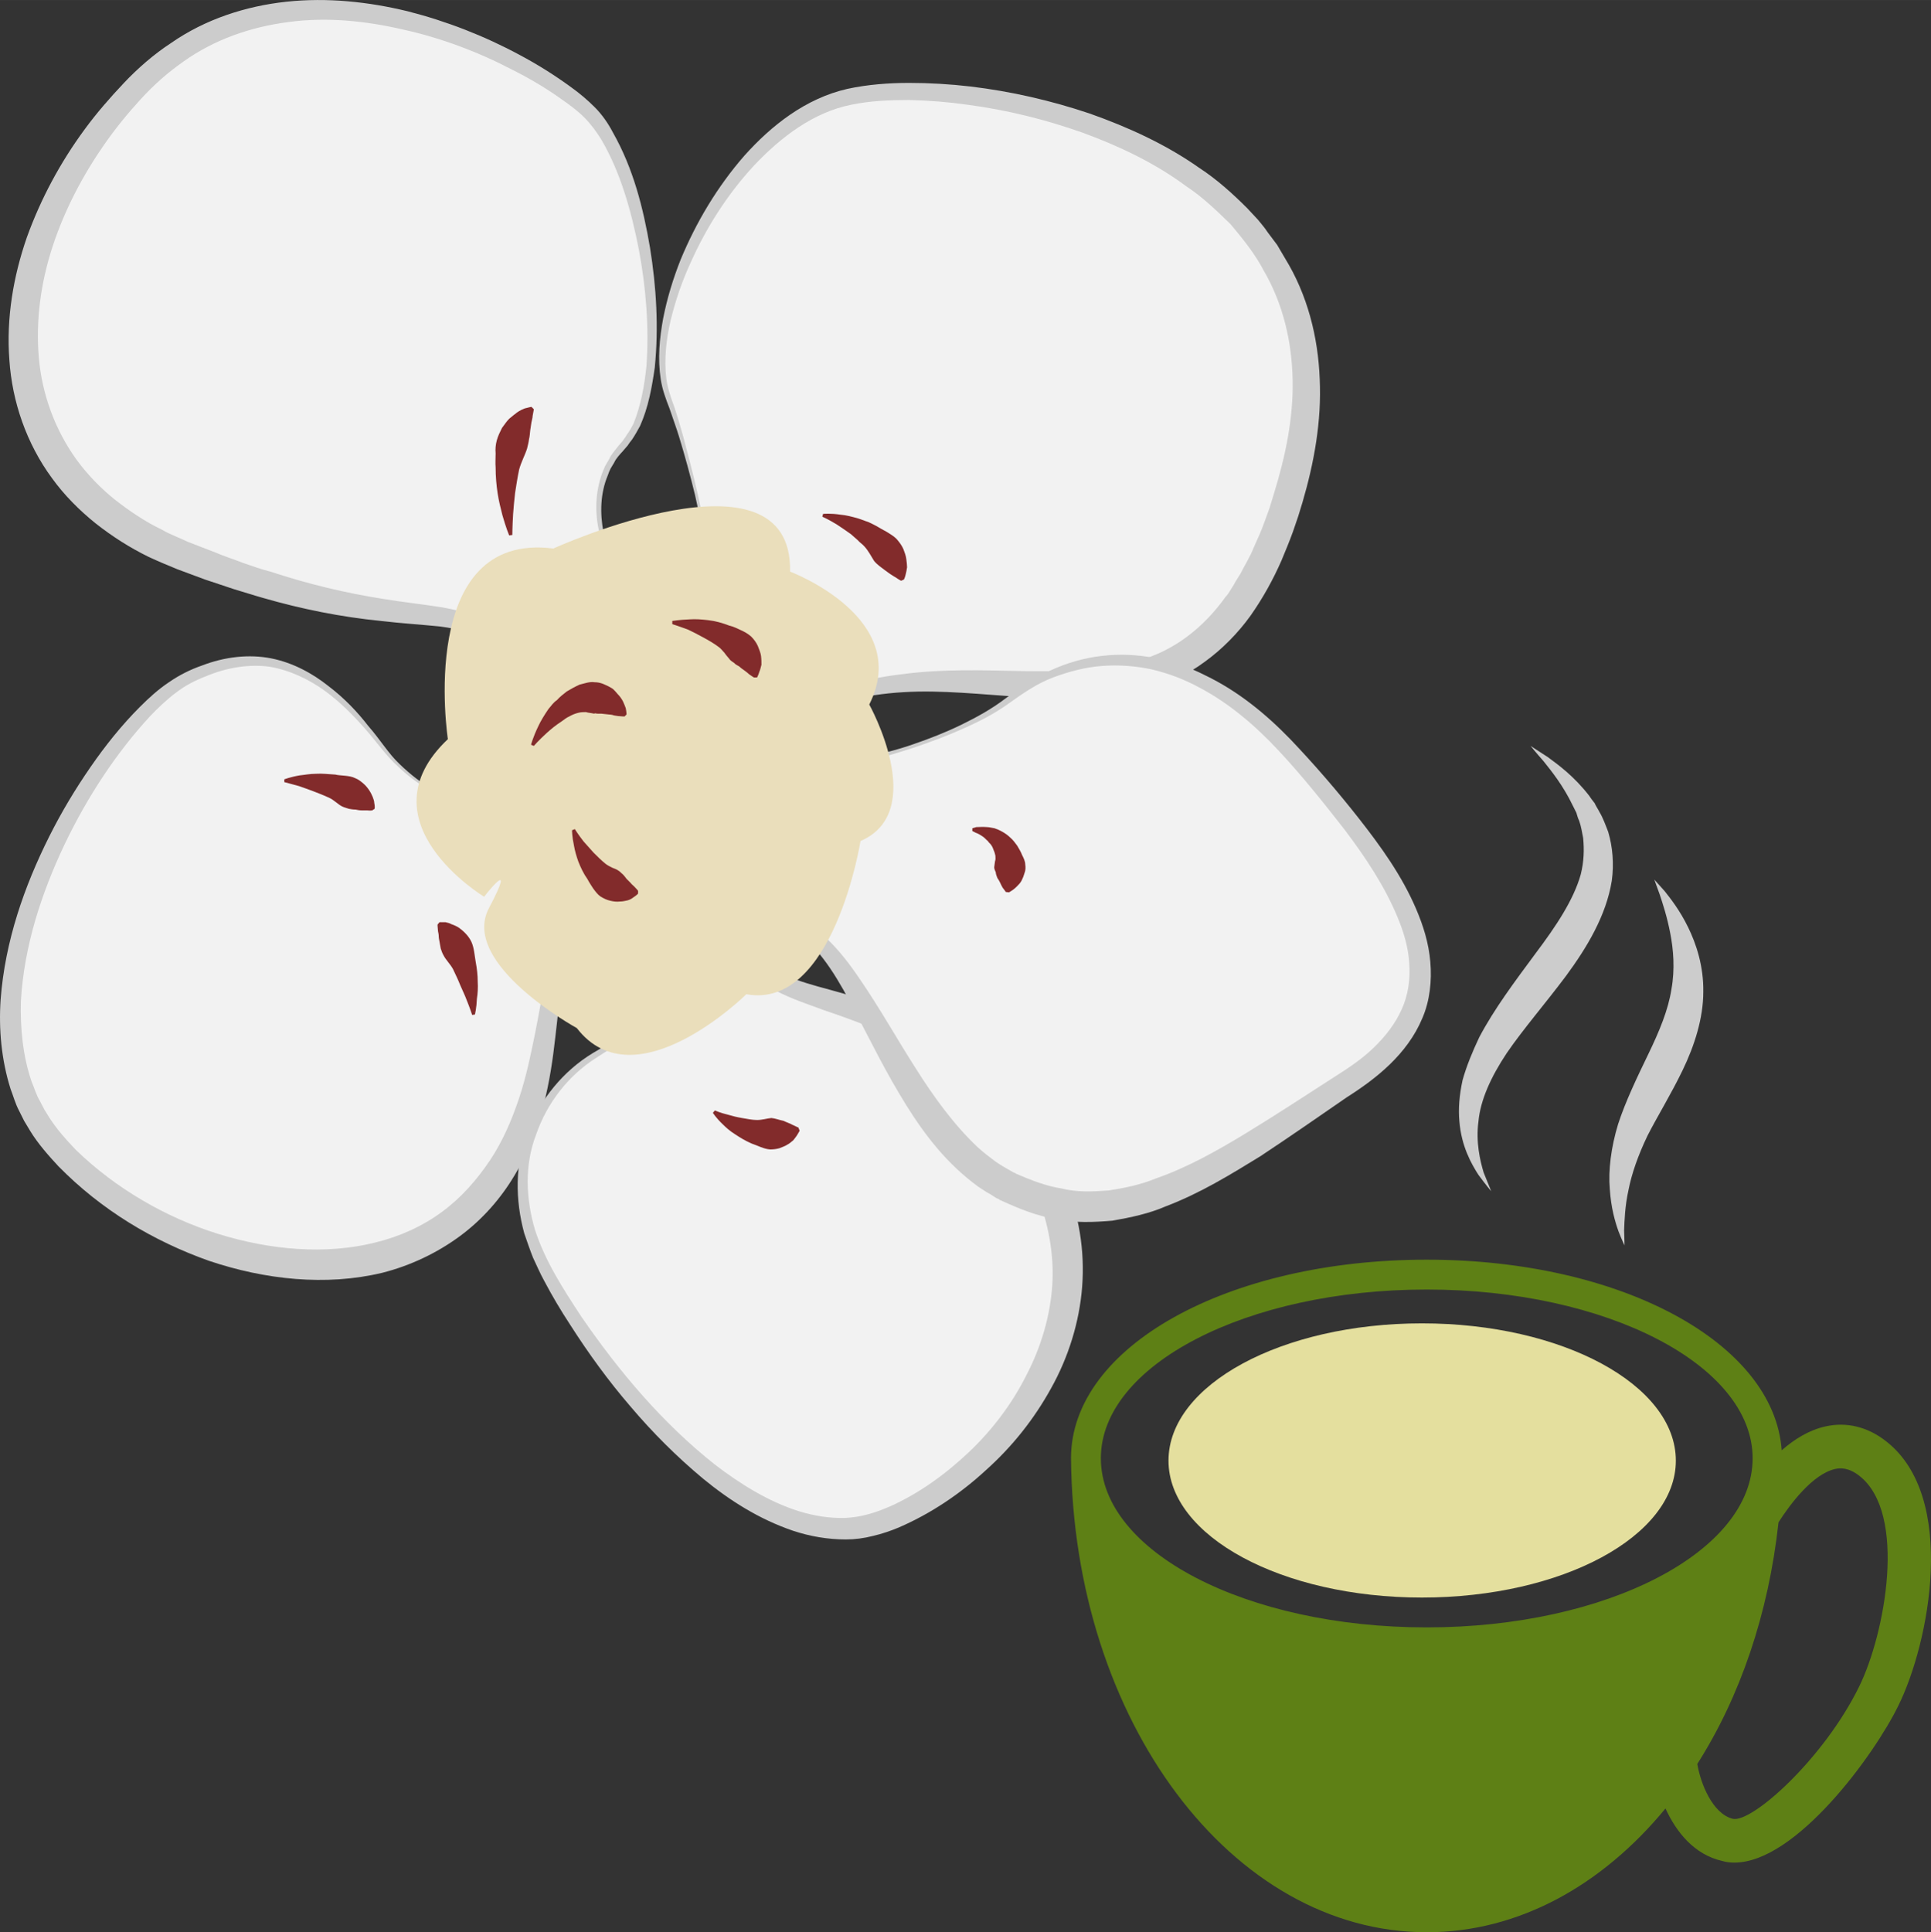 <?xml version="1.0" encoding="UTF-8" standalone="no"?>
<svg
   xmlns:dc="http://purl.org/dc/elements/1.1/"
   xmlns:cc="http://creativecommons.org/ns#"
   xmlns:rdf="http://www.w3.org/1999/02/22-rdf-syntax-ns#"
   xmlns:svg="http://www.w3.org/2000/svg"
   xmlns="http://www.w3.org/2000/svg"
   id="svg61"
   viewBox="0 0 4852.747 4855.278"
   style="clip-rule:evenodd;fill-rule:evenodd;image-rendering:optimizeQuality;shape-rendering:geometricPrecision;text-rendering:geometricPrecision"
   version="1.1"
   height="48.553mm"
   width="48.527mm"
   xml:space="preserve"><rect x="0" y="0" width="4852.747" height="4855.278" fill="#333333" stroke="none"/>
 <defs
   id="defs4">
  <style
   id="style2"
   type="text/css">
   <![CDATA[
    .fil0 {fill:#E4DF9E;fill-rule:nonzero}
    .fil1 {fill:#5E8015;fill-rule:nonzero}
    .fil5 {fill:#822B2B;fill-rule:nonzero}
    .fil2 {fill:#CCCCCC;fill-rule:nonzero}
    .fil4 {fill:#EADEBB;fill-rule:nonzero}
    .fil3 {fill:#F2F2F2;fill-rule:nonzero}
   ]]>
  </style>
 </defs>
 <g
   transform="translate(-8042.472,-12218.722)"
   id="Vrstva_x0020_1">
  <g
   id="_316335616">
   <g
   id="g11">
    <path
   style="fill:#e4df9e;fill-rule:nonzero"
   id="path7"
   d="m 12254,15889 c 0,190 -286,344 -638,344 -352,0 -637,-154 -637,-344 0,-191 285,-345 637,-345 352,0 638,154 638,345 z"
   class="fil0" />
    <path
   style="fill:#5e8015;fill-rule:nonzero"
   id="path9"
   d="m 12715,16456 c -89,182 -270,344 -318,333 -51,-13 -81,-89 -89,-138 107,-168 179,-377 204,-607 30,-47 86,-121 142,-134 13,-3 34,-4 61,17 122,95 64,399 0,529 z m -1087,-148 c -453,0 -819,-190 -819,-425 0,-234 366,-424 819,-424 452,0 819,190 819,424 0,235 -367,425 -819,425 z m 1154,-468 c -46,-36 -99,-49 -152,-37 -41,9 -78,32 -110,60 -19,-270 -404,-479 -892,-479 -501,0 -894,219 -894,499 6,659 404,1191 894,1191 231,0 441,-118 600,-311 27,59 72,116 143,132 10,3 20,4 30,4 155,0 352,-271 412,-394 78,-157 150,-525 -31,-665 z"
   class="fil1" />
   </g>
   <path
   style="fill:#cccccc;fill-rule:nonzero"
   id="path13"
   d="m 12200,14429 c 0,0 4,12 13,36 8,24 19,57 27,99 8,41 12,90 3,140 -8,52 -30,105 -58,163 -28,58 -57,118 -76,176 -18,59 -25,117 -21,163 3,47 13,82 22,107 9,23 15,35 15,35 0,0 0,-13 -1,-38 1,-25 2,-60 11,-101 8,-41 24,-87 48,-137 25,-49 58,-102 88,-164 30,-62 52,-131 52,-197 1,-65 -18,-121 -38,-162 -21,-43 -44,-72 -59,-91 -17,-19 -26,-29 -26,-29 z"
   class="fil2" />
   <path
   style="fill:#cccccc;fill-rule:nonzero"
   id="path15"
   d="m 11889,14093 c 0,0 11,14 33,39 20,25 49,61 73,111 3,6 6,12 9,18 2,7 4,14 7,20 5,14 7,28 10,43 3,30 2,60 -6,92 -18,64 -62,130 -114,199 -51,69 -103,138 -141,210 -17,36 -32,72 -42,108 -8,37 -11,72 -8,103 5,63 30,107 48,135 20,27 32,41 32,41 0,0 -7,-17 -19,-47 -9,-30 -20,-76 -13,-129 5,-53 31,-111 71,-171 41,-60 95,-122 149,-194 53,-72 101,-152 115,-239 6,-43 2,-86 -9,-123 -7,-18 -13,-35 -22,-50 -4,-8 -9,-15 -12,-22 -5,-6 -10,-13 -14,-19 -38,-49 -78,-78 -104,-97 -28,-18 -43,-28 -43,-28 z"
   class="fil2" />
  </g>
 </g>
 <g
   transform="translate(-8042.472,-12218.722)"
   id="Vrstva_x0020_1_0">
  <path
   style="fill:#f2f2f2;fill-rule:nonzero"
   id="path20"
   d="m 9839,13760 c 7,-33 -42,-343 -118,-543 -75,-201 151,-678 443,-753 293,-75 1363,100 1129,962 -234,861 -814,309 -1268,601 0,0 -279,109 -186,-267 z"
   class="fil3" />
  <path
   style="fill:#cccccc;fill-rule:nonzero"
   id="path22"
   d="m 9842,13761 c -3,17 -8,35 -11,53 -2,19 -4,36 -5,54 -1,9 -1,19 -1,27 0,9 2,18 2,27 2,9 2,18 5,26 2,9 5,17 9,25 3,8 8,15 13,22 5,7 12,12 18,17 7,5 14,10 22,12 8,3 16,5 25,7 17,2 34,1 52,-2 17,-2 34,-7 50,-13 l -3,1 c 43,-29 89,-53 138,-70 49,-18 101,-28 152,-34 103,-14 206,-10 305,-8 101,1 200,1 289,-26 90,-24 165,-83 220,-160 8,-8 13,-19 20,-29 5,-10 12,-20 18,-30 11,-22 24,-42 33,-65 10,-22 20,-44 28,-67 l 12,-33 c 4,-12 7,-24 11,-36 29,-94 49,-190 47,-286 -2,-96 -24,-191 -73,-275 -22,-42 -52,-79 -83,-116 -35,-34 -70,-68 -111,-95 -78,-58 -168,-101 -261,-135 -93,-33 -190,-57 -288,-70 -49,-7 -99,-11 -148,-12 -50,0 -98,2 -146,12 -94,19 -175,80 -243,152 -67,72 -121,157 -161,247 -21,46 -37,93 -49,142 -11,47 -17,98 -11,147 3,23 11,47 20,71 8,24 15,48 22,73 13,49 26,98 37,147 11,49 20,99 29,148 4,25 9,50 12,75 3,25 7,50 5,77 z m -8,-2 c 2,-24 -1,-49 -4,-74 -3,-25 -7,-49 -11,-74 -9,-50 -19,-100 -30,-149 -12,-49 -25,-97 -40,-146 -7,-23 -16,-47 -24,-71 -9,-23 -18,-47 -22,-73 -8,-52 -3,-104 6,-153 10,-51 25,-100 44,-148 39,-94 92,-183 160,-261 68,-76 154,-144 259,-168 51,-11 104,-15 155,-15 51,0 103,3 154,9 101,12 202,35 300,68 96,34 191,77 276,137 43,28 83,64 120,101 l 27,29 c 8,10 17,20 24,31 l 24,32 20,34 c 56,91 83,197 87,303 5,106 -14,210 -43,309 -4,12 -7,24 -11,36 l -13,38 c -9,25 -19,49 -29,73 -21,48 -47,95 -78,139 -31,43 -70,83 -114,115 -44,33 -96,57 -148,71 -105,28 -211,25 -312,18 -101,-6 -200,-18 -299,-12 -49,3 -98,10 -145,23 -47,13 -92,33 -135,57 l -1,1 h -1 c -19,7 -38,10 -57,12 -19,2 -38,2 -58,-2 -9,-2 -18,-5 -27,-9 -10,-3 -18,-9 -26,-15 -7,-6 -14,-13 -20,-21 -6,-8 -10,-17 -14,-26 -14,-35 -15,-74 -12,-111 3,-36 10,-72 19,-108 z"
   class="fil2" />
  <path
   style="fill:#f2f2f2;fill-rule:nonzero"
   id="path24"
   d="m 9608,13695 c 0,0 -138,-211 0,-357 138,-147 63,-696 -87,-841 -151,-144 -747,-449 -1123,-74 -376,376 -451,972 101,1191 551,219 708,93 777,226 0,0 276,112 332,-145 z"
   class="fil3" />
  <path
   style="fill:#cccccc;fill-rule:nonzero"
   id="path26"
   d="m 9613,13695 -8,27 c -2,9 -2,17 -7,26 l -10,25 c -3,8 -10,15 -15,23 -5,8 -10,16 -17,22 -7,6 -12,13 -20,19 l -24,15 c -8,5 -17,8 -25,12 -9,4 -18,5 -27,8 -9,3 -18,4 -27,5 -10,2 -19,2 -28,2 -9,1 -19,1 -28,0 -18,0 -37,-3 -55,-7 -9,-1 -17,-4 -27,-6 -8,-2 -17,-4 -27,-8 l -5,-2 -5,-7 c -11,-19 -25,-33 -44,-41 -19,-8 -42,-12 -65,-15 -48,-5 -99,-8 -149,-14 -101,-10 -200,-30 -297,-58 -25,-7 -49,-15 -73,-22 -24,-8 -48,-16 -72,-24 l -70,-26 -36,-15 c -12,-5 -25,-11 -36,-16 -47,-23 -91,-51 -133,-84 -41,-33 -79,-71 -110,-114 -64,-87 -100,-192 -107,-297 -8,-105 10,-210 44,-308 35,-97 84,-188 145,-271 30,-41 64,-80 99,-117 34,-36 75,-72 118,-100 86,-60 188,-93 290,-104 103,-11 206,0 305,24 98,25 193,62 282,110 45,24 88,51 129,81 21,15 41,32 59,50 19,19 34,41 46,64 51,90 76,189 93,289 16,99 22,200 12,301 -7,49 -16,100 -37,147 -6,11 -12,22 -20,34 -4,5 -8,10 -11,15 l -12,14 c -8,9 -17,18 -22,29 l -9,15 c -3,6 -5,11 -7,17 -19,45 -20,95 -11,143 9,48 28,95 53,137 z m -8,0 c -27,-42 -47,-88 -56,-137 -12,-49 -11,-102 7,-151 2,-5 5,-12 7,-17 l 10,-17 c 5,-12 14,-21 22,-32 l 12,-14 c 3,-5 8,-10 10,-15 7,-9 13,-20 18,-30 18,-45 27,-94 32,-143 7,-98 -1,-197 -19,-293 -19,-97 -46,-194 -94,-276 -13,-21 -27,-40 -43,-56 -17,-17 -36,-31 -56,-45 -39,-28 -81,-53 -125,-75 -86,-45 -179,-80 -274,-101 -95,-22 -193,-32 -288,-19 -95,12 -187,44 -264,99 -40,28 -74,58 -108,95 -33,36 -63,73 -91,113 -55,79 -100,165 -130,256 -30,91 -43,186 -35,280 8,93 41,182 95,257 28,38 60,71 96,100 37,29 77,56 119,76 20,12 44,20 64,30 l 70,27 c 23,10 46,17 69,26 23,8 45,16 69,22 94,31 189,54 286,69 48,8 97,13 147,21 26,5 52,10 79,23 27,13 47,37 60,62 l -11,-9 c 15,6 32,12 48,15 16,4 33,8 49,10 9,1 16,2 25,2 8,0 17,1 25,0 8,-1 17,-1 25,-3 8,-2 16,-2 24,-5 l 23,-8 21,-12 c 7,-5 13,-11 20,-16 6,-5 11,-12 16,-18 5,-7 12,-13 15,-21 l 13,-22 c 4,-7 6,-16 9,-24 z"
   class="fil2" />
  <path
   style="fill:#f2f2f2;fill-rule:nonzero"
   id="path28"
   d="m 9320,14253 c 0,0 -188,15 -320,-162 -131,-176 -288,-277 -495,-164 -207,113 -640,803 -326,1167 313,363 1097,514 1222,-207 76,-435 36,-510 7,-510 -19,-1 -26,41 -7,14 101,-138 -81,-138 -81,-138 z"
   class="fil3" />
  <path
   style="fill:#cccccc;fill-rule:nonzero"
   id="path30"
   d="m 9320,14253 c 0,0 5,-2 14,-1 8,1 22,1 39,5 16,5 40,11 55,33 5,6 6,13 8,20 1,7 2,15 0,22 -2,15 -9,30 -17,44 -4,7 -8,14 -13,22 -1,2 -3,4 -5,5 -1,2 -2,2 -5,4 -2,1 -3,1 -6,1 -3,-1 -6,-3 -6,-5 -4,-7 -2,-10 -1,-12 1,-3 1,-6 3,-8 3,-5 6,-10 14,-14 6,-2 15,-1 20,2 11,7 17,17 21,27 15,39 17,82 18,127 1,90 -8,190 -21,300 -12,107 -33,234 -103,348 -34,57 -80,110 -137,152 -57,42 -124,74 -195,92 -142,34 -295,17 -435,-30 -141,-50 -271,-128 -379,-238 -24,-26 -51,-56 -71,-89 l -15,-25 -13,-26 c -9,-17 -14,-36 -21,-54 -23,-73 -30,-150 -25,-224 11,-148 60,-286 122,-410 31,-62 66,-120 104,-175 38,-55 79,-106 124,-151 23,-23 46,-44 73,-62 26,-18 54,-32 83,-42 57,-22 118,-29 174,-18 55,11 104,38 143,69 41,31 74,66 101,101 30,34 51,70 79,96 27,26 55,48 83,63 55,31 105,41 138,45 34,4 52,4 52,4 z m 0,0 c -3,0 -21,3 -53,0 -33,-5 -84,-15 -140,-47 -28,-14 -58,-36 -85,-62 -29,-26 -53,-61 -82,-94 -29,-33 -62,-67 -102,-96 -39,-28 -86,-51 -138,-60 -52,-7 -108,2 -160,24 -26,10 -52,23 -75,41 -23,17 -45,38 -66,60 -83,90 -156,200 -214,321 -58,122 -102,255 -110,394 -2,69 5,139 27,203 7,16 11,32 20,47 l 12,23 13,21 c 19,29 41,54 66,80 100,97 226,170 357,211 132,41 271,53 395,22 62,-15 119,-41 168,-77 49,-36 88,-81 121,-130 32,-48 55,-102 73,-156 18,-54 29,-108 40,-162 21,-106 37,-204 43,-292 2,-43 3,-85 -7,-119 -2,-8 -7,-15 -12,-18 -2,-1 -3,-1 -6,-1 0,0 -4,2 -5,5 -1,1 -1,2 -1,4 -1,1 0,3 -2,0 0,0 -2,-3 -4,-3 -2,0 -2,0 -3,0 0,1 0,0 1,0 0,-1 2,-2 3,-4 4,-5 10,-13 14,-19 15,-25 25,-55 11,-73 -12,-19 -33,-27 -48,-31 -17,-5 -29,-8 -38,-9 -8,-1 -13,-3 -13,-3 z"
   class="fil2" />
  <path
   style="fill:#f2f2f2;fill-rule:nonzero"
   id="path32"
   d="m 9656,14664 c 0,0 3,141 -104,197 -107,57 -296,263 -132,561 163,299 539,737 847,618 307,-119 633,-545 351,-959 -282,-414 -608,-295 -708,-476 0,0 -203,-96 -254,59 z"
   class="fil3" />
  <path
   style="fill:#cccccc;fill-rule:nonzero"
   id="path34"
   d="m 9646,14663 10,-19 c 2,-6 6,-12 10,-17 3,-5 7,-12 11,-17 l 14,-14 c 5,-4 11,-8 17,-11 5,-5 11,-7 18,-10 5,-2 12,-5 18,-6 7,-1 14,-4 20,-4 6,-1 13,-2 20,-2 h 19 c 13,0 26,2 39,4 13,2 25,5 38,8 13,4 24,8 37,13 l 5,2 3,5 c 20,34 51,56 87,73 36,16 76,27 117,38 81,22 165,49 242,93 78,42 147,101 205,166 15,16 28,33 42,51 13,19 25,33 38,53 25,37 46,77 63,118 35,83 50,175 43,265 -7,90 -35,178 -78,255 -43,78 -98,147 -164,206 -64,59 -138,109 -219,144 -19,8 -42,16 -64,21 -23,6 -46,9 -69,9 -46,0 -91,-8 -133,-22 -85,-29 -159,-76 -226,-131 -66,-55 -127,-116 -182,-181 -56,-65 -106,-134 -152,-206 -23,-35 -45,-72 -65,-110 -10,-18 -19,-39 -28,-58 -8,-20 -15,-41 -22,-61 -23,-84 -24,-176 9,-257 32,-81 89,-151 163,-196 19,-11 36,-21 52,-34 15,-14 24,-30 34,-49 20,-35 28,-77 28,-118 z m 13,1 c 0,43 -9,86 -28,124 -10,19 -23,37 -38,53 -17,14 -36,25 -54,37 -69,44 -122,113 -149,191 -30,77 -26,163 -3,240 25,78 71,149 117,219 95,138 204,267 334,370 65,50 136,94 212,118 39,12 78,18 116,17 20,-1 39,-4 57,-9 19,-5 35,-11 56,-20 72,-32 140,-81 199,-137 58,-55 108,-121 144,-193 37,-71 60,-149 65,-227 5,-79 -11,-157 -39,-230 -16,-37 -34,-72 -56,-106 -10,-15 -23,-34 -35,-50 -12,-16 -25,-32 -37,-47 -52,-63 -113,-117 -182,-159 -69,-43 -145,-71 -225,-98 -40,-15 -81,-28 -121,-49 -40,-21 -77,-53 -99,-95 l 9,8 c -10,-5 -21,-10 -32,-14 -12,-4 -23,-8 -34,-11 -12,-3 -23,-5 -35,-7 l -17,-2 c -7,0 -12,0 -18,0 -6,0 -11,2 -17,3 -6,0 -11,2 -17,4 -5,1 -11,3 -16,6 -5,3 -10,5 -15,9 l -12,10 c -5,5 -8,10 -12,14 -4,5 -7,10 -9,16 z"
   class="fil2" />
  <path
   style="fill:#f2f2f2;fill-rule:nonzero"
   id="path36"
   d="m 10085,14159 c 0,0 332,-56 501,-188 170,-131 439,-160 709,146 270,306 483,594 138,820 -345,226 -571,407 -859,263 -288,-144 -370,-659 -583,-671 0,0 -132,-313 94,-370 z"
   class="fil3" />
  <path
   style="fill:#cccccc;fill-rule:nonzero"
   id="path38"
   d="m 10086,14163 v 0 c -9,3 -18,4 -26,9 -8,2 -16,7 -24,11 -7,5 -15,10 -21,16 -7,5 -13,12 -19,19 -5,7 -10,14 -14,22 -4,8 -8,15 -10,24 -5,16 -9,34 -10,52 -3,35 1,71 9,106 4,18 9,35 15,52 5,17 11,34 18,50 l -13,-10 c 50,2 94,29 127,61 34,32 61,68 86,105 50,73 93,150 139,222 46,73 96,142 155,198 15,14 31,26 47,38 8,5 15,10 24,15 l 14,8 7,4 2,1 c 2,1 -1,-1 -1,-1 l 2,1 3,2 c 37,16 75,31 114,37 39,10 79,8 119,5 39,-6 79,-14 118,-30 78,-27 153,-69 227,-114 74,-45 147,-93 220,-140 38,-24 71,-46 101,-75 29,-28 54,-60 70,-96 16,-35 22,-75 19,-115 -2,-40 -14,-80 -30,-118 -32,-77 -80,-149 -132,-218 -53,-68 -108,-137 -167,-200 -58,-62 -123,-118 -199,-158 -37,-20 -76,-35 -118,-45 -41,-9 -84,-12 -125,-9 -42,3 -84,14 -124,29 -40,15 -76,40 -111,65 -36,26 -75,46 -116,64 -40,18 -81,33 -122,47 -83,27 -168,50 -254,66 z m -1,-10 c 85,-25 170,-35 252,-64 41,-14 82,-30 121,-49 39,-19 77,-40 111,-66 18,-13 35,-26 54,-38 l 28,-17 30,-15 c 41,-19 85,-32 129,-37 89,-11 182,8 262,49 81,39 151,96 213,160 61,64 118,130 173,200 54,69 107,142 143,226 18,42 32,86 36,134 4,47 -1,97 -20,141 -38,91 -116,152 -190,199 -71,49 -143,99 -217,148 -75,46 -151,93 -238,126 -41,18 -88,28 -134,36 -47,4 -95,6 -142,-4 -48,-8 -92,-26 -134,-45 l -4,-2 -3,-1 -2,-2 -7,-3 -14,-9 c -10,-5 -21,-13 -32,-20 -19,-14 -37,-29 -54,-45 -68,-64 -117,-141 -161,-218 -44,-77 -81,-156 -123,-231 -21,-37 -44,-73 -72,-104 -27,-30 -61,-54 -100,-58 l -10,-1 -3,-8 c -6,-19 -11,-36 -16,-54 -4,-19 -8,-36 -11,-55 -5,-37 -8,-75 -3,-112 5,-36 17,-74 42,-103 6,-7 12,-14 19,-19 8,-7 16,-12 24,-17 8,-4 16,-10 26,-13 8,-3 17,-9 26,-9 v 0 z"
   class="fil2" />
  <path
   style="fill:#eadebb;fill-rule:nonzero"
   id="path40"
   d="m 9433,13597 c 0,0 602,-274 595,58 0,0 309,116 199,334 0,0 150,269 -22,343 0,0 -68,425 -287,385 0,0 -279,276 -426,85 0,0 -294,-161 -221,-301 74,-140 -12,-29 -12,-29 0,0 -311,-188 -91,-396 0,0 -80,-523 265,-479 z"
   class="fil4" />
  <path
   style="fill:#822b2b;fill-rule:nonzero"
   id="path42"
   d="m 9322,13564 c 0,0 -8,-19 -17,-51 -4,-16 -9,-35 -12,-55 -3,-20 -5,-42 -5,-65 -1,-11 0,-23 0,-35 -1,-11 0,-22 3,-33 3,-11 8,-21 13,-31 6,-8 12,-17 18,-23 8,-7 15,-12 20,-16 7,-5 14,-8 19,-10 11,-3 17,-4 17,-4 l 6,6 c 0,0 -1,7 -3,17 0,5 -2,10 -3,16 -1,7 -2,13 -3,20 -1,7 -1,15 -3,22 -1,8 -3,16 -5,24 -5,16 -15,34 -20,53 -4,19 -7,39 -10,58 -2,19 -4,37 -5,53 -2,32 -2,53 -2,53 z"
   class="fil5" />
  <path
   style="fill:#822b2b;fill-rule:nonzero"
   id="path44"
   d="m 10111,13510 c 0,0 18,-2 44,2 13,1 29,5 46,10 8,3 17,6 25,9 8,4 17,8 25,13 8,5 17,9 26,15 8,5 16,10 22,18 6,7 11,15 14,22 3,8 6,16 7,24 1,8 2,15 2,21 -1,7 -2,12 -3,16 -2,10 -5,15 -5,15 l -7,3 c 0,0 -6,-3 -13,-8 -4,-2 -8,-5 -13,-8 -4,-3 -9,-6 -14,-10 -9,-7 -20,-14 -28,-24 -7,-11 -14,-25 -24,-36 -5,-6 -12,-10 -17,-16 -6,-5 -11,-10 -17,-15 -13,-9 -24,-17 -35,-24 -21,-13 -37,-20 -37,-20 z"
   class="fil5" />
  <path
   style="fill:#822b2b;fill-rule:nonzero"
   id="path46"
   d="m 9732,13779 c 0,0 18,-3 44,-4 14,-1 29,0 46,2 18,2 36,7 54,14 10,2 19,7 28,11 9,4 18,9 26,16 7,7 13,15 17,24 3,8 7,17 8,25 1,8 1,16 1,22 -2,7 -3,13 -5,17 -3,10 -6,15 -6,15 h -8 c 0,0 -5,-3 -12,-8 -3,-3 -7,-6 -11,-9 -4,-3 -9,-6 -13,-10 -4,-3 -10,-5 -13,-9 -4,-3 -10,-6 -13,-11 -4,-5 -8,-9 -12,-15 -5,-5 -9,-11 -15,-15 -12,-9 -26,-17 -39,-24 -13,-7 -26,-14 -37,-19 -24,-9 -40,-14 -40,-14 z"
   class="fil5" />
  <path
   style="fill:#822b2b;fill-rule:nonzero"
   id="path48"
   d="m 9487,14302 c 0,0 8,13 22,31 8,9 16,18 25,28 10,10 20,20 30,28 5,4 11,7 17,10 5,2 11,4 15,7 4,2 8,7 12,10 3,3 6,7 9,11 3,3 7,7 10,10 3,4 6,6 9,9 6,6 10,11 10,11 v 7 c 0,0 -3,4 -11,9 -4,3 -8,6 -15,8 -5,1 -12,3 -20,3 -7,1 -16,0 -24,-2 -9,-2 -17,-6 -25,-11 -7,-5 -12,-12 -18,-20 -5,-8 -10,-15 -14,-23 -10,-14 -17,-29 -23,-44 -5,-14 -9,-28 -11,-40 -5,-23 -5,-39 -5,-39 z"
   class="fil5" />
  <path
   style="fill:#822b2b;fill-rule:nonzero"
   id="path50"
   d="m 9377,14090 c 0,0 5,-19 18,-46 6,-13 15,-28 26,-44 7,-8 12,-16 21,-22 7,-8 16,-15 25,-22 10,-6 21,-12 32,-17 13,-3 25,-8 38,-6 6,0 12,1 18,3 6,2 11,5 16,7 5,3 10,5 13,8 4,4 7,7 10,11 6,6 11,13 14,19 3,6 5,12 7,17 2,10 2,16 2,16 l -5,5 c 0,0 -7,0 -16,-1 -5,-1 -10,-1 -15,-3 -5,-1 -12,-1 -18,-2 -3,0 -6,-1 -9,-1 -3,0 -5,0 -8,0 -2,0 -5,0 -7,-1 -3,1 -5,1 -8,0 -4,-1 -10,-1 -16,-3 -6,0 -13,0 -20,2 -8,2 -15,5 -22,9 -7,3 -13,8 -20,13 -14,9 -26,19 -36,28 -21,19 -33,33 -33,33 z"
   class="fil5" />
  <path
   style="fill:#822b2b;fill-rule:nonzero"
   id="path52"
   d="m 10486,14300 c 0,0 4,-1 10,-3 7,0 16,-1 27,0 6,0 12,2 19,3 6,2 13,5 20,9 7,4 14,9 20,15 6,5 12,13 17,20 4,7 9,15 12,23 4,8 8,16 8,24 1,7 1,15 -2,22 -2,7 -4,12 -7,18 -3,6 -7,10 -11,14 -3,3 -7,7 -10,9 -7,5 -11,7 -11,7 l -8,-1 c 0,0 -3,-5 -8,-11 -2,-4 -4,-7 -6,-12 -2,-4 -4,-8 -7,-12 -2,-5 -4,-10 -4,-14 -2,-5 -4,-9 -4,-13 1,-5 1,-10 2,-15 2,-5 1,-9 1,-14 -1,-4 -2,-9 -4,-13 -2,-5 -3,-9 -6,-13 -2,-4 -7,-7 -9,-11 -4,-3 -7,-7 -11,-10 -7,-5 -14,-9 -20,-11 -5,-3 -8,-4 -8,-4 z"
   class="fil5" />
  <path
   style="fill:#822b2b;fill-rule:nonzero"
   id="path54"
   d="m 9839,15009 c 0,0 13,6 34,11 10,3 22,6 34,8 13,2 25,5 38,5 13,0 25,-4 36,-5 10,1 20,5 30,7 5,2 9,4 14,6 4,1 8,4 11,5 8,4 13,6 13,6 l 3,8 c 0,0 -2,4 -7,12 -2,3 -5,7 -9,12 -4,3 -9,8 -15,11 -6,4 -13,6 -20,9 -7,2 -15,3 -23,3 -16,-1 -32,-10 -47,-15 -16,-7 -29,-15 -41,-23 -13,-8 -23,-17 -31,-25 -17,-16 -25,-29 -25,-29 z"
   class="fil5" />
  <path
   style="fill:#822b2b;fill-rule:nonzero"
   id="path56"
   d="m 9229,14769 c 0,0 -5,-16 -14,-38 -4,-11 -10,-23 -16,-37 -5,-13 -12,-27 -18,-40 -7,-13 -18,-23 -24,-35 -3,-5 -5,-11 -7,-17 -1,-5 -2,-11 -3,-17 -1,-5 -2,-10 -2,-15 0,-5 -2,-10 -2,-14 -1,-8 -1,-14 -1,-14 l 5,-6 c 0,0 6,0 15,0 4,1 10,2 15,5 6,2 13,5 19,9 11,8 24,20 31,35 7,15 8,34 11,51 3,16 5,33 5,49 1,16 0,30 -2,43 -1,24 -5,40 -5,40 z"
   class="fil5" />
  <path
   style="fill:#822b2b;fill-rule:nonzero"
   id="path58"
   d="m 8757,14177 c 0,0 15,-6 39,-10 11,-1 25,-4 41,-4 15,-1 31,1 48,2 8,2 17,2 25,3 9,1 17,2 25,6 8,3 14,8 20,13 6,5 11,11 15,17 4,6 7,12 9,17 2,5 4,11 4,15 2,9 1,15 1,15 l -6,4 c 0,0 -5,1 -13,0 -4,0 -9,0 -14,0 -5,0 -10,-1 -15,-2 -6,0 -12,-1 -17,-2 -5,-2 -11,-3 -17,-6 -10,-5 -20,-16 -33,-22 -13,-6 -26,-11 -39,-16 -13,-5 -25,-9 -36,-13 -22,-6 -37,-10 -37,-10 z"
   class="fil5" />
 </g>
</svg>